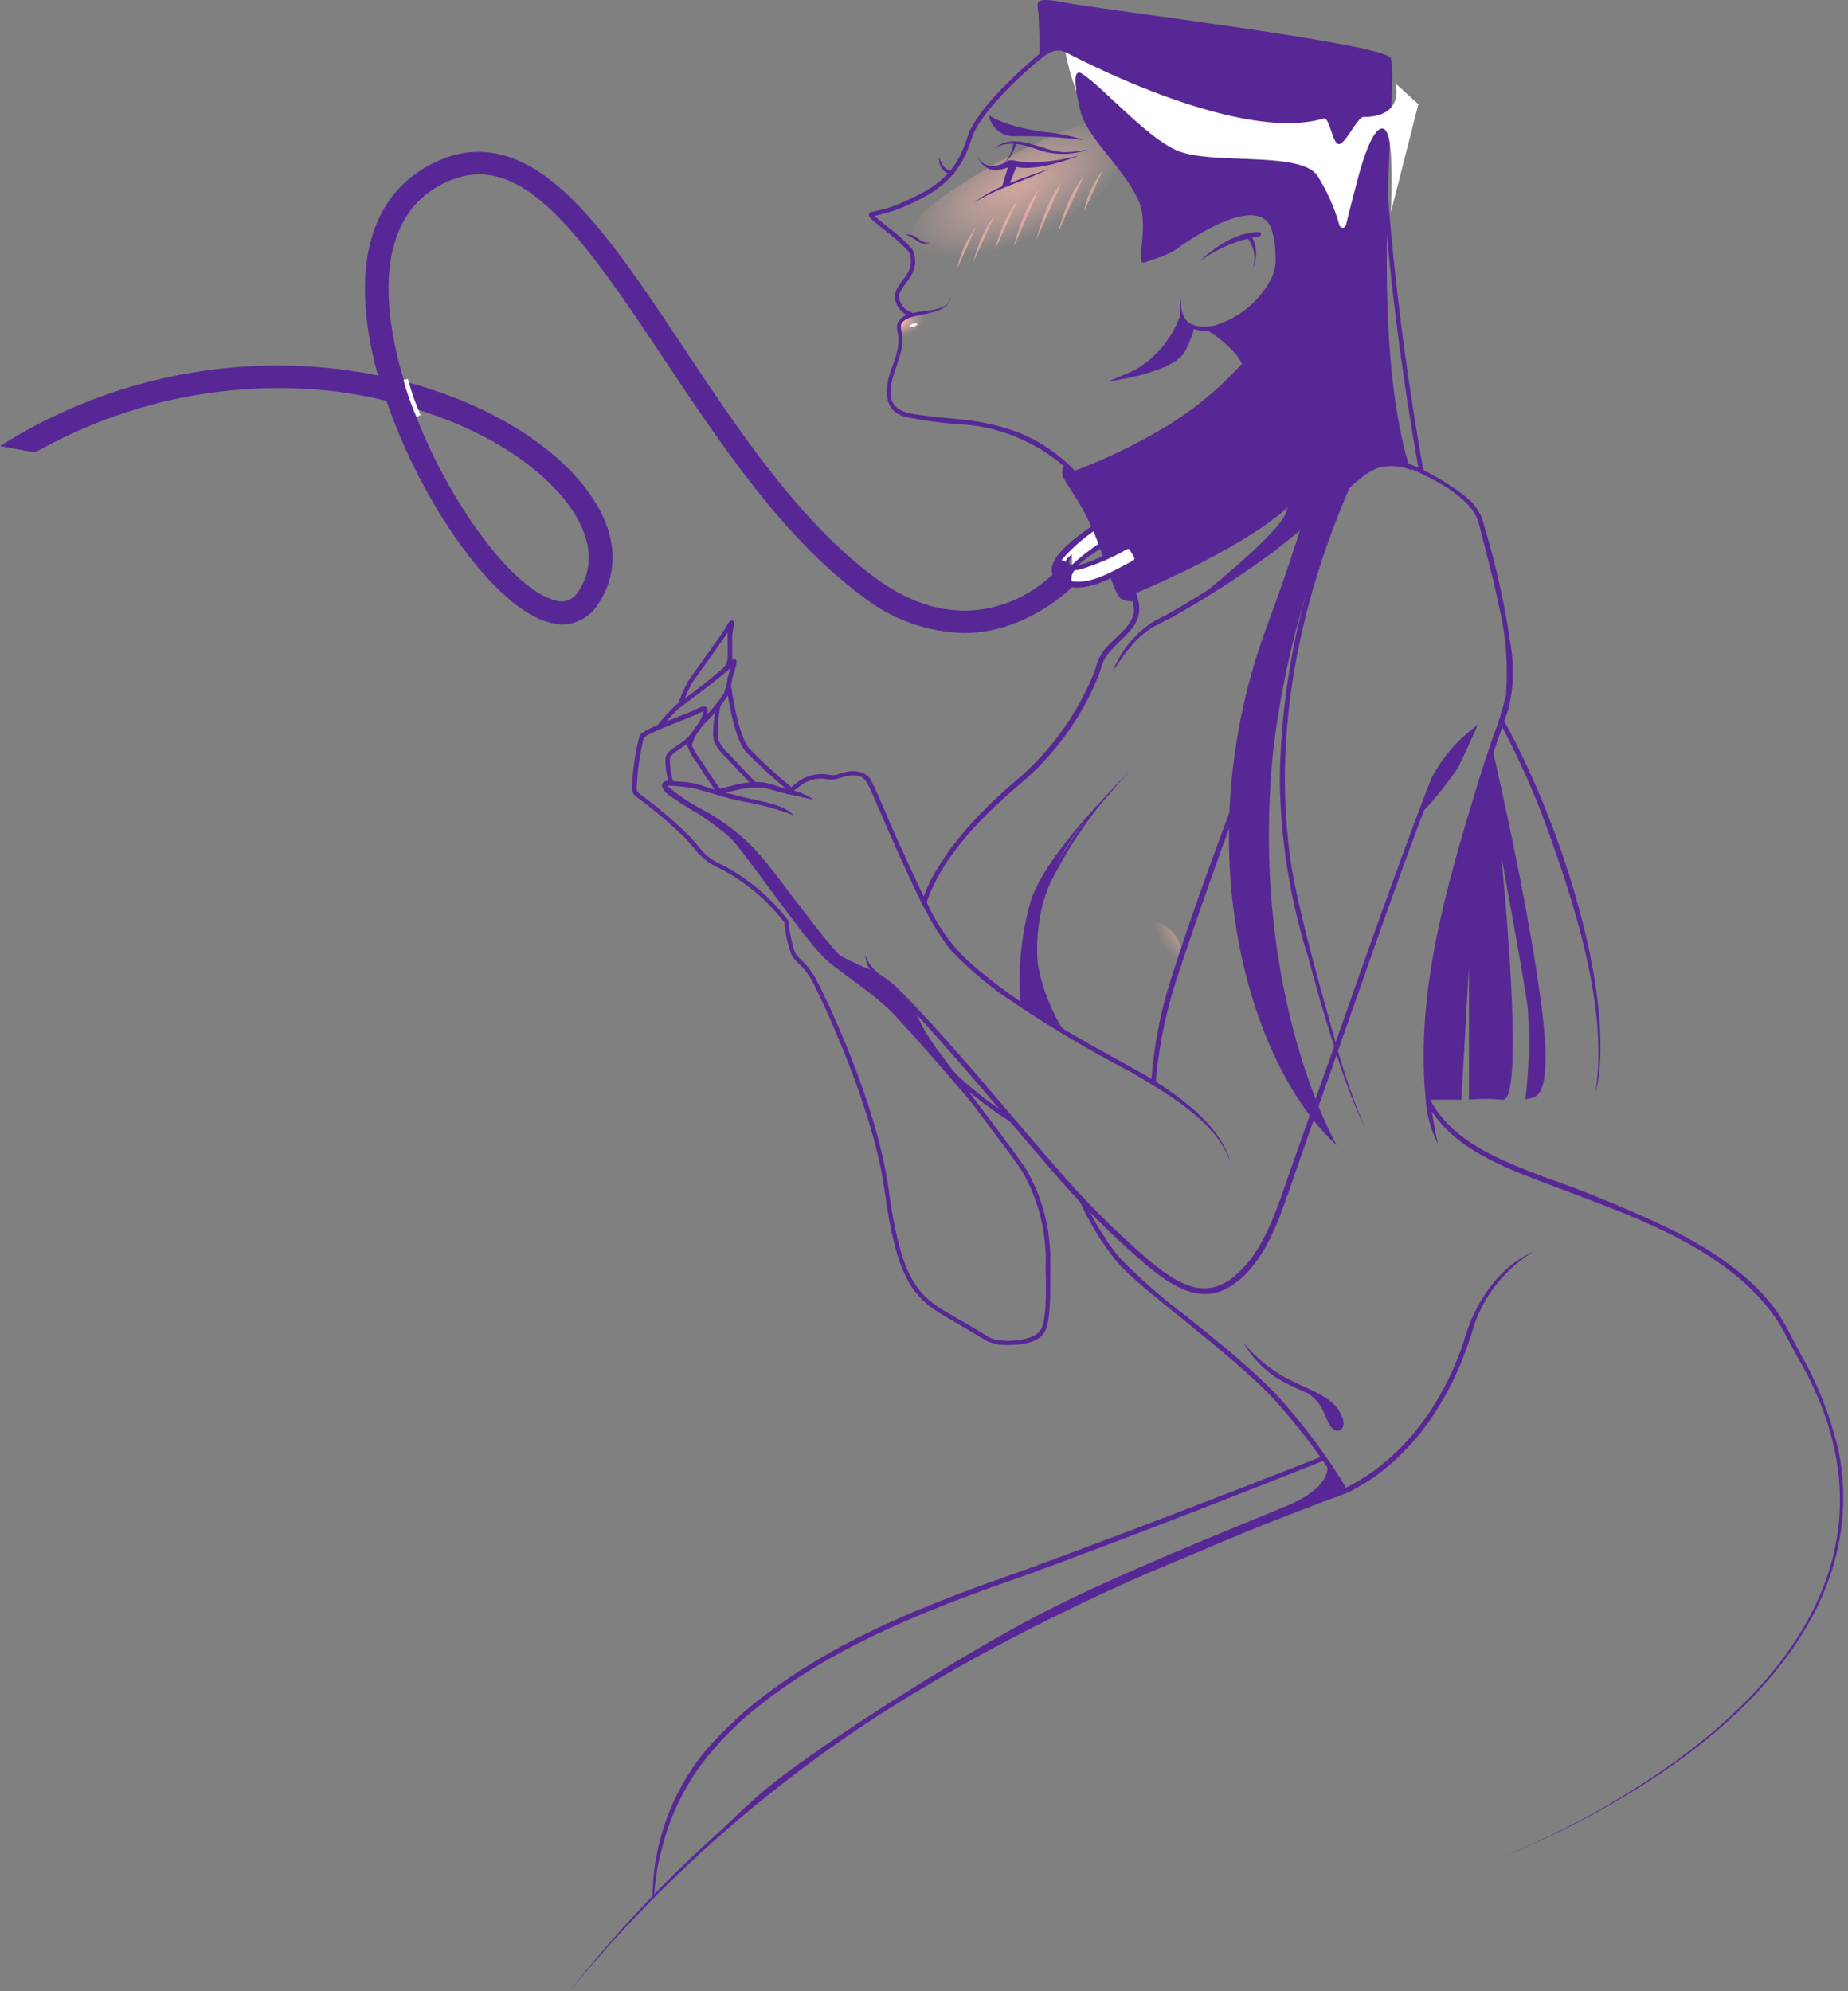 <?xml version="1.0" encoding="UTF-8"?> <svg xmlns="http://www.w3.org/2000/svg" width="388" height="418" viewBox="0 0 388 418" fill="none"><rect x="0" y="0" width="388" height="418" fill="#808080" stroke="none"/> <path opacity="0.67" d="M227.421 37.166C226.088 38.825 225.012 40.674 224.229 42.652C223.359 44.705 222.638 46.818 222.074 48.975" fill="#F6B7AD"></path> <path opacity="0.67" d="M222.914 38.264C221.589 39.986 220.514 41.886 219.721 43.909C218.837 46.02 218.111 48.194 217.547 50.412" fill="#F6B7AD"></path> <path opacity="0.67" d="M218.16 39.68C216.828 41.419 215.753 43.34 214.968 45.385C214.081 47.508 213.354 49.695 212.793 51.927" fill="#F6B7AD"></path> <path opacity="0.67" d="M208.888 45.125C207.854 46.503 206.971 47.987 206.255 49.553C205.445 51.294 204.81 53.112 204.359 54.979" fill="#F6B7AD"></path> <path opacity="0.67" d="M204.958 47.599C203.925 48.976 203.042 50.461 202.325 52.027C201.714 53.413 201.266 54.866 200.988 56.355" fill="#F6B7AD"></path> <path opacity="0.67" d="M231.533 35.73C230.499 37.108 229.616 38.592 228.899 40.158C228.286 41.551 227.838 43.01 227.562 44.507" fill="#F6B7AD"></path> <path opacity="0.67" d="M213.675 42.054C212.576 43.503 211.64 45.068 210.882 46.721C210.032 48.56 209.364 50.477 208.887 52.446" fill="#F6B7AD"></path> <path d="M240.312 210.464C244.807 210.464 248.452 206.552 248.452 201.727C248.452 196.902 244.807 192.99 240.312 192.99C235.816 192.99 232.172 196.902 232.172 201.727C232.172 206.552 235.816 210.464 240.312 210.464Z" fill="url(#paint0_radial_693_3598)"></path> <path d="M190.234 59.387C190.234 59.387 188.239 61.382 188.578 63.137C188.69 63.782 188.988 64.379 189.434 64.857C189.881 65.335 190.457 65.673 191.092 65.83C193.783 65.768 196.434 65.171 198.892 64.075C200.049 63.097 200.488 62.918 200.488 61.96C200.488 61.003 190.234 59.387 190.234 59.387Z" fill="url(#paint1_radial_693_3598)"></path> <path d="M190.594 72.552C190.594 72.552 188.48 70.018 188.899 68.203C189.027 67.645 189.338 67.146 189.783 66.784C190.227 66.423 190.78 66.221 191.353 66.209C194.364 66.08 197.28 65.113 199.772 63.416C200.969 62.459 200.809 68.502 200.809 69.4C200.809 70.298 190.594 72.552 190.594 72.552Z" fill="url(#paint2_radial_693_3598)"></path> <path opacity="0.67" d="M193.767 44.686C188.28 49.952 192.869 62.439 199.972 63.376C219.683 65.969 258.088 42.911 237.199 25.477C231.932 21.089 201.787 36.947 193.767 44.686Z" fill="url(#paint3_radial_693_3598)"></path> <path d="M191.89 68.523C192.337 68.404 192.665 68.177 192.622 68.017C192.579 67.858 192.182 67.825 191.735 67.945C191.288 68.064 190.961 68.291 191.003 68.451C191.046 68.611 191.443 68.643 191.89 68.523Z" fill="white"></path> <path d="M315.478 150.783C326.112 169.533 337.723 202.984 335.828 224.586C335.674 226.299 335.367 227.995 334.91 229.653C338.062 211.401 329.783 187.026 323.299 169.812C320.79 163.456 317.905 157.255 314.66 151.242L315.478 150.783Z" fill="#582796"></path> <path d="M297.967 99.141C294.036 77.261 291.332 55.179 289.867 32.998H290.805C292.272 55.139 294.976 77.181 298.905 99.021L297.967 99.141Z" fill="#582796"></path> <path d="M143.327 147.93L142.43 147.611C142.969 146.056 143.636 144.548 144.425 143.103C144.924 142.265 146.42 140.271 147.896 138.156C149.692 135.683 151.727 132.871 152.365 131.734C153.004 130.597 153.323 130.098 153.802 130.277C154.28 130.457 154.181 130.916 153.981 131.813C153.86 132.338 153.78 132.872 153.742 133.409C153.742 133.968 153.742 134.706 153.742 135.404C153.742 136.102 153.742 137.059 153.742 137.897C153.756 138.455 153.654 139.009 153.441 139.524C153.228 140.04 152.909 140.505 152.505 140.889L151.886 140.171C152.472 139.56 152.794 138.743 152.784 137.897C152.784 137.039 152.784 136.162 152.784 135.364C152.784 134.566 152.784 133.888 152.784 133.369C152.767 133.157 152.767 132.943 152.784 132.731C151.906 134.107 150.23 136.421 148.614 138.715C146.998 141.009 145.662 142.704 145.183 143.582C144.452 144.981 143.832 146.435 143.327 147.93Z" fill="#582796"></path> <path d="M158.21 165.105C158.21 165.105 154.918 161.694 153.422 160.058L152.544 159.121C151.444 158.155 150.554 156.974 149.93 155.65C149.352 154.134 150.23 148.589 150.329 147.951L151.267 148.11C150.792 150.479 150.638 152.901 150.808 155.311C151.396 156.511 152.216 157.583 153.222 158.463L154.12 159.42C155.616 161.036 158.888 164.447 158.888 164.447L158.21 165.105Z" fill="#582796"></path> <path d="M165.475 165.943C162.34 163.378 159.356 160.634 156.537 157.724C153.904 154.693 152.547 144.44 152.547 144.021L153.485 143.901C153.485 143.901 154.861 154.274 157.295 157.106C160.074 159.975 163.019 162.679 166.113 165.205L165.475 165.943Z" fill="#582796"></path> <path d="M150.669 166.56C150.549 166.421 148.095 163.01 147.457 161.893C147.257 161.534 146.838 160.895 146.379 160.217C145.48 159.102 144.766 157.849 144.264 156.507C144.62 155.074 145.243 153.721 146.1 152.518C146.518 151.995 146.965 151.496 147.437 151.022C149.108 149.412 150.599 147.627 151.886 145.696C152.299 144.821 152.569 143.885 152.684 142.923C152.719 142.6 152.779 142.28 152.863 141.966L153.023 141.487C153.023 141.188 153.282 140.689 153.422 140.191C150.768 142.624 142.908 148.429 142.529 148.708C141.168 149.993 139.908 151.38 138.758 152.857L138 152.278C139.214 150.727 140.548 149.273 141.99 147.93C145.974 145.114 149.797 142.077 153.442 138.834C153.601 138.635 153.941 138.176 154.379 138.395C154.818 138.615 154.798 139.114 153.941 141.766L153.781 142.245C153.716 142.514 153.67 142.788 153.641 143.063C153.522 144.116 153.225 145.141 152.763 146.095C151.439 148.122 149.893 149.995 148.155 151.68C147.713 152.117 147.293 152.576 146.898 153.056C146.148 154.094 145.588 155.255 145.242 156.487C145.801 157.633 146.469 158.722 147.237 159.738C147.736 160.457 148.155 161.075 148.374 161.474C148.973 162.531 151.487 166.002 151.507 166.042L150.669 166.56Z" fill="#582796"></path> <path d="M226.661 32.619C226.661 32.619 217.842 36.289 212.994 34.953C211.937 34.673 209.802 36.309 207.827 35.511C207.233 35.284 206.695 34.928 206.254 34.47C205.813 34.011 205.478 33.461 205.273 32.858C205.542 33.474 205.991 33.993 206.561 34.35C207.13 34.706 207.794 34.881 208.466 34.853C211.698 34.474 211.219 33.317 212.935 33.696C218.541 34.953 226.661 32.619 226.661 32.619Z" fill="#582796"></path> <path d="M202.42 132.891C194.571 132.697 187.003 129.936 180.873 125.032C164.254 112.745 151.067 92.878 139.416 75.365C120.542 46.941 108.153 30.006 92.112 39.042C81.319 45.026 80.701 58.191 82.137 68.084C82.739 72.136 83.646 76.137 84.85 80.052C99.374 83.842 112.063 90.664 120.223 99.301C129.201 108.815 131.076 118.948 125.37 127.106C124.341 128.675 122.837 129.873 121.078 130.526C119.32 131.179 117.398 131.253 115.594 130.737C104.063 127.964 88.581 105.943 81.14 84.141C77.562 83.273 73.939 82.607 70.286 82.147C50.129 79.828 29.735 83.498 11.651 92.698C10.215 93.416 7.302 94.972 7.302 94.972L0 93.636C21.03 80.314 45.992 74.597 70.725 77.439C73.658 77.778 76.531 78.237 79.364 78.816C78.426 75.544 77.712 72.211 77.229 68.842C74.935 52.526 79.224 40.797 89.678 34.933C99.195 29.567 108.592 31.262 118.388 40.159C126.747 47.739 134.827 59.906 143.406 72.792C154.817 89.986 167.765 109.474 183.686 121.242C204.874 136.92 220.296 121.242 220.934 120.644L225.124 123.197C225.124 123.217 215.707 132.891 202.42 132.891ZM86.706 85.677C94.108 105.624 107.814 123.895 116.632 126.049C117.489 126.334 118.418 126.319 119.266 126.008C120.114 125.696 120.831 125.106 121.3 124.334C125.57 118.25 123.854 110.371 116.592 102.652C109.769 95.391 98.995 89.308 86.686 85.677H86.706Z" fill="#582796"></path> <path d="M87.464 87.572C86.347 85.047 85.427 82.44 84.711 79.773L85.629 79.534C86.322 82.132 87.216 84.673 88.302 87.133L87.464 87.572Z" fill="white"></path> <path d="M211.778 282.332C210.182 282.423 208.588 282.129 207.129 281.474C205.134 280.238 199.967 277.206 198.291 276.248C191.428 272.259 188.156 267.811 185.702 249.819C183.248 231.827 171.737 208.09 170.32 205.577C169.6 204.323 168.691 203.186 167.627 202.206C167.041 201.692 166.542 201.086 166.151 200.411C165.371 198.223 164.875 195.944 164.674 193.629C161.053 188.91 156.434 185.048 151.148 182.319C148.926 181.382 147.007 179.85 145.601 177.891L144.005 176.096C140.766 172.887 137.284 169.933 133.591 167.26C133.283 167.03 133.038 166.728 132.878 166.379C132.718 166.031 132.647 165.648 132.673 165.265C132.833 161.609 133.368 157.98 134.269 154.434C134.828 153.476 137.701 152.299 142.01 150.604C143.746 149.926 145.382 149.288 146.18 148.869C146.978 148.45 147.916 148.071 148.355 148.47C148.794 148.869 148.574 149.567 148.355 150.245V150.385C147.479 152.609 146.067 154.582 144.245 156.129C143.646 156.588 143.108 156.947 142.629 157.286C141.512 158.044 140.773 158.543 140.634 159.281C140.632 160.901 140.86 162.512 141.312 164.068L140.394 164.307C139.903 162.603 139.674 160.834 139.716 159.061C139.955 158.004 140.853 157.386 142.11 156.548C142.589 156.229 143.108 155.85 143.706 155.411C145.371 153.966 146.67 152.148 147.497 150.105V149.966C147.588 149.746 147.661 149.519 147.716 149.288C147.357 149.407 147.009 149.561 146.679 149.746C145.841 150.185 144.265 150.803 142.429 151.522C139.696 152.599 135.586 154.214 135.147 154.952C134.322 158.375 133.828 161.868 133.671 165.385C133.649 165.619 133.689 165.854 133.787 166.068C133.885 166.282 134.038 166.466 134.229 166.601C137.967 169.318 141.495 172.312 144.783 175.557L146.38 177.353C147.681 179.208 149.478 180.66 151.567 181.541C157.042 184.364 161.815 188.379 165.532 193.29V193.41C165.737 195.643 166.199 197.845 166.909 199.972C167.273 200.55 167.716 201.074 168.225 201.528C169.361 202.558 170.324 203.764 171.078 205.098C172.615 207.751 184.046 231.029 186.58 249.699C188.974 267.272 192.126 271.641 198.69 275.431C200.386 276.388 205.613 279.42 207.588 280.677C209.563 281.933 216.187 281.814 218.242 279.52C219.738 277.864 219.638 271.541 219.579 267.771C219.514 266.675 219.514 265.576 219.579 264.48C219.568 257.966 217.863 251.566 214.631 245.909C210.401 239.507 183.687 205.059 183.408 204.719L184.166 204.141C184.425 204.48 211.159 238.948 215.409 245.391C218.798 251.215 220.561 257.842 220.516 264.58C220.516 265.158 220.516 266.355 220.516 267.751C220.516 273.276 220.516 278.363 218.94 280.158C217.364 281.953 214.531 282.332 211.778 282.332Z" fill="#582796"></path> <path d="M289.268 90.065C274.625 117.991 266.245 150.663 271.193 182.219C273.487 194.726 277.178 207.053 280.55 219.32C282.238 225.48 284.344 231.518 286.854 237.392C284.127 231.592 281.853 225.59 280.051 219.44C278.056 213.336 276.34 207.192 274.684 201.009C270.799 188.748 268.781 175.972 268.699 163.11C269.027 143.819 272.944 124.758 280.251 106.9C282.594 100.924 285.327 95.107 288.43 89.487L289.248 89.966L289.268 90.065Z" fill="#582796"></path> <path d="M280.666 83.503C276.816 99.522 272.006 115.295 266.261 130.737C248.585 177.632 262.151 223.569 280.666 240.444C280.666 240.444 262.111 208.429 267.338 157.386C270.014 135.122 276.62 113.511 286.85 93.556L280.666 83.503Z" fill="#582796"></path> <path d="M262.116 74.787C256.8 81.052 250.434 86.343 243.302 90.425C237.519 93.794 231.459 96.664 225.187 99.002L223.511 97.386C223.108 98.057 222.94 98.843 223.033 99.62C223.471 101.376 227.222 105.405 230.095 112.865C232.968 120.325 234.085 124.713 235.362 125.691C236.33 126.111 237.38 126.308 238.434 126.269L237.976 124.713C237.976 124.713 263.273 114.481 272.47 104.487C281.668 94.494 262.116 74.787 262.116 74.787Z" fill="#582796"></path> <path d="M199.41 62.539C199.53 65.352 194.343 65.77 192.328 66.329C191.051 66.648 189.774 66.927 189.195 68.084C189.12 68.48 189.12 68.886 189.195 69.281C190.552 73.989 186.542 78.457 187.041 83.084C187.44 87.173 192.627 86.934 195.759 87.453L201.385 88.011C205.187 88.343 208.937 89.12 212.558 90.325C219.865 92.901 226.05 97.935 230.054 104.567C231.91 107.903 233.595 111.332 235.102 114.839C236.648 118.32 237.903 121.923 238.853 125.611C239.187 126.577 239.287 127.609 239.145 128.621C239.003 129.634 238.622 130.598 238.035 131.435C236.299 133.809 234.045 135.325 232.329 137.678C231.823 138.409 231.458 139.228 231.251 140.092C230.648 141.911 229.914 143.684 229.057 145.398C225.738 152.287 221.086 158.449 215.371 163.529C206.951 170.69 198.313 178.789 194.522 189.46L193.605 189.241C194.169 187.395 194.932 185.616 195.879 183.935C200.488 175.597 207.43 168.795 214.633 162.712C220.202 157.704 224.754 151.669 228.039 144.939C228.871 143.283 229.585 141.57 230.174 139.813C230.422 138.839 230.833 137.915 231.391 137.08C233.386 134.028 237.376 132.173 238.075 128.543C238.082 127.65 237.982 126.759 237.775 125.89C236.846 122.264 235.618 118.722 234.104 115.298C231.212 108.436 228.119 101.335 222.034 96.768C216.119 92.155 208.935 89.461 201.445 89.048C197.648 88.818 193.874 88.305 190.153 87.512C185.225 86.395 185.784 81.169 187.14 77.539C188.098 74.826 189.135 72.353 188.417 69.56C188.307 69.027 188.307 68.478 188.417 67.945C188.628 67.409 188.997 66.949 189.475 66.628C191.809 64.633 198.971 66.01 199.55 62.639L199.41 62.539Z" fill="#582796"></path> <path d="M197.194 33.017C197.653 34.474 198.531 36.09 200.247 35.73L200.386 36.548C198.391 36.947 196.955 34.793 197.194 33.017Z" fill="#582796"></path> <path d="M207.625 24.181C207.831 25.433 208.48 26.57 209.454 27.383C210.429 28.196 211.663 28.632 212.932 28.61C217.793 28.511 222.654 28.771 227.476 29.388C225.29 28.638 223.029 28.13 220.733 27.872C211.156 26.855 207.625 24.181 207.625 24.181Z" fill="#582796"></path> <path d="M211.876 38.823L210.32 39.322L211.677 34.953L213.532 34.633L211.876 38.823Z" fill="#582796"></path> <path d="M220.255 35.451C215.048 38.044 209.362 39.441 204.414 42.612C209.003 39.002 214.848 37.426 220.255 35.451Z" fill="#582796"></path> <path d="M209.645 238.13C208.887 237.073 202.123 228.775 195.3 219.061C193.496 216.363 191.984 213.481 190.791 210.464C188.916 208.03 182.392 202.964 179.559 202.824C178.796 202.739 178.064 202.472 177.425 202.046C174.312 198.176 159.369 180.843 158.551 179.207C157.733 177.572 152.885 174.021 151.149 172.884C149.414 171.747 139.957 166.122 139.957 166.122C139.957 166.122 150.85 173.482 153.444 175.976C156.037 178.469 168.347 196.421 172.955 201.009C175.549 203.622 183.569 208.509 187.918 213.176C196.278 222.152 209.645 238.13 209.645 238.13Z" fill="#582796"></path> <path d="M190.168 49.254C190.653 49.188 191.146 49.234 191.61 49.39C192.074 49.545 192.495 49.806 192.841 50.152C193.177 50.44 193.568 50.657 193.989 50.791C194.411 50.925 194.855 50.972 195.295 50.93C194.843 51.127 194.345 51.196 193.856 51.129C193.367 51.062 192.905 50.862 192.522 50.551C191.812 49.996 191.017 49.558 190.168 49.254Z" fill="#582796"></path> <path d="M247.07 52.106C246.452 52.206 246.272 51.588 246.571 51.328L246.99 50.969C251.599 47.758 264.487 39.321 267.938 47.399C268.605 49.323 268.943 51.346 268.936 53.383C269.122 55.458 268.684 57.542 267.679 59.367C265.024 64.128 260.614 67.664 255.389 69.221C250.561 70.178 246.751 68.183 247.988 62.798C247.649 67.904 250.641 69.241 255.21 68.283C260.105 66.732 264.218 63.362 266.702 58.868C267.598 57.216 267.973 55.332 267.779 53.463C267.787 51.565 267.484 49.678 266.881 47.878C264.148 41.016 251.439 49.134 247.569 51.867L247.269 52.106C247.269 52.106 247.269 52.106 247.269 51.987C247.269 51.867 247.269 51.249 246.691 51.349L246.99 52.246L247.07 52.106Z" fill="#582796"></path> <path d="M251.641 55.059C255.112 51.788 259.342 48.835 264.309 48.676C264.423 48.68 264.532 48.724 264.616 48.8C264.7 48.877 264.754 48.981 264.768 49.094C264.783 49.206 264.756 49.321 264.694 49.416C264.632 49.511 264.538 49.581 264.429 49.613C259.78 50.339 255.385 52.21 251.641 55.059Z" fill="#582796"></path> <path d="M191.206 66.408H191.047C190.107 66.093 189.291 65.49 188.714 64.684C188.137 63.878 187.83 62.911 187.835 61.92C188.168 60.774 188.755 59.718 189.551 58.828C189.93 58.29 190.289 57.791 190.508 57.412C190.929 56.742 191.179 55.979 191.238 55.19C191.297 54.401 191.163 53.609 190.847 52.884C189.315 51.215 187.625 49.699 185.8 48.356C183.286 46.361 182.628 45.763 182.508 45.364C182.467 45.273 182.445 45.175 182.445 45.075C182.445 44.975 182.467 44.877 182.508 44.786C182.668 44.526 182.947 44.467 183.426 44.387C185.918 43.912 188.335 43.1 190.608 41.973C197.87 38.762 201.022 35.411 203.137 28.709C205.391 21.548 219.098 10.617 219.576 10.158L220.175 10.896L218.3 12.452C214.409 15.783 205.731 23.642 204.035 29.008C201.86 35.909 198.449 39.54 191.007 42.851C188.649 43.988 186.155 44.819 183.585 45.324C184.084 45.803 185.321 46.8 186.339 47.618C188.267 49.013 190.034 50.618 191.606 52.405C192.01 53.276 192.191 54.233 192.132 55.191C192.073 56.149 191.775 57.077 191.266 57.891C191.027 58.31 190.648 58.828 190.249 59.387C189.615 60.166 189.098 61.032 188.713 61.96C188.724 62.75 188.979 63.517 189.443 64.156C189.908 64.795 190.558 65.275 191.306 65.53C191.405 65.573 191.487 65.647 191.538 65.742C191.589 65.837 191.607 65.946 191.589 66.052C191.57 66.158 191.517 66.255 191.436 66.327C191.356 66.398 191.254 66.441 191.147 66.448L191.206 66.408Z" fill="#582796"></path> <path d="M262.452 49.174C263.006 49.955 263.392 50.842 263.588 51.779C263.784 52.715 263.784 53.683 263.589 54.62C263.481 55.218 263.321 55.805 263.11 56.375C263.249 55.793 263.329 55.198 263.349 54.6C263.415 53.737 263.31 52.87 263.039 52.049C262.769 51.227 262.339 50.467 261.773 49.813L262.452 49.174Z" fill="#582796"></path> <path d="M248.051 65.371C246.485 70.549 243.003 74.936 238.315 77.638C236.839 78.396 232.609 80.072 232.609 80.072C232.609 80.072 246.575 78.376 248.889 73.609C251.203 68.841 250.545 68.642 250.545 68.642C249.901 68.246 249.3 67.784 248.75 67.266C248.474 66.617 248.24 65.95 248.051 65.271" fill="#582796"></path> <path d="M313.147 156.348C313.147 156.348 320.469 187.405 323.501 210.084C326.534 232.764 321.766 230.031 320.269 230.849C321.036 224.475 321.203 218.044 320.768 211.64C320.05 205.895 315.202 179.725 315.202 179.725C315.202 179.725 320.429 231.168 315.521 230.869C313.16 230.631 310.78 230.631 308.419 230.869V202.843L306.823 230.869H299.82C299.82 230.869 299.421 224.605 299.281 218.482C299.288 215.436 299.575 212.398 300.139 209.406C305.286 178.708 309.536 168.934 309.536 168.934L313.147 156.348Z" fill="#582796"></path> <path d="M278.991 105.883C278.991 105.883 286.253 98.921 289.864 98.084C292.118 97.603 294.467 97.854 296.568 98.802C296.568 98.802 295.45 98.602 293.515 87.712C288.268 58.21 293.635 15.185 291.959 12.153C290.283 9.121 230.65 1.961 223.688 0.564C216.725 -0.832 217.822 0.564 218.002 2.559C218.181 4.554 218.341 12.532 218.341 12.532C218.341 12.532 220.934 9.82 223.348 10.817C225.762 11.814 224.286 12.393 226.82 23.264C228.057 28.629 235.339 34.653 238.79 41.535C241.723 47.26 237.952 55.896 240.406 55.079C243.459 54.061 246.591 52.944 247.549 51.767C251.641 48.923 256.021 46.517 260.616 44.587C262.432 44.148 267.619 45.424 267.938 49.514C268.258 53.603 268.617 59.766 263.449 63.875C258.282 67.984 256.068 68.882 254.392 68.882H252.696C255.238 70.299 257.519 72.141 259.439 74.327C260.616 75.803 267.06 86.295 268.357 95.85C269.175 101.714 271.25 103.649 270.113 107.399C268.656 112.126 250.601 126.288 250.601 126.288L269.694 113.902L278.991 105.883Z" fill="#582796"></path> <path d="M223.672 10.916C223.672 10.916 259.583 30.345 277.898 24.879C279.195 24.48 279.733 30.325 281.13 30.265C282.526 30.205 285 24.58 286.237 24.56C295.135 24.56 292.981 17.499 292.981 17.499L297.789 21.887L292.023 44.587C292.023 44.587 292.621 32.618 291.504 28.629C290.487 25.119 287.893 26.794 285.08 37.525C283.943 41.914 283.085 45.065 282.606 47.259C282.568 47.416 282.479 47.556 282.352 47.655C282.226 47.755 282.069 47.809 281.908 47.809C281.747 47.809 281.59 47.755 281.464 47.655C281.337 47.556 281.247 47.416 281.21 47.259C280.173 43.566 278.601 40.044 276.541 36.807C273.01 31.901 256.052 34.414 248.271 32.02C241.667 30.026 232.191 18.796 227.263 15.524C224.849 13.909 226.225 19.753 225.966 19.115C224.974 16.451 224.207 13.708 223.672 10.916Z" fill="white"></path> <path d="M233.664 140.83C235.4 136.415 238.541 132.693 242.602 130.238C243.54 129.78 244.597 129.261 245.435 128.762C252.834 124.525 259.982 119.863 266.842 114.8C273.585 109.534 279.91 103.849 286.553 98.403L287.132 99.141C280.648 104.647 274.284 110.471 267.54 115.717C260.625 120.821 253.395 125.485 245.894 129.68C244.976 130.178 243.899 130.697 243.001 131.156C238.891 133.151 236.118 137.14 233.664 140.89V140.83Z" fill="#582796"></path> <path d="M294.952 97.007C299.528 98.759 303.813 101.193 307.661 104.227C309.711 105.758 311.131 107.986 311.651 110.491C314.208 118.974 316.103 127.644 317.317 136.421C317.9 140.496 317.711 144.644 316.758 148.649C314.963 153.895 313.027 159.44 311.371 164.606C303.97 188.861 296.029 214.792 301.915 240.184C300.427 237.274 299.551 234.09 299.341 230.829C297.107 208.13 303.79 185.75 310.334 164.267C311.292 161.195 312.289 158.13 313.327 155.072C314.488 152.103 315.442 149.057 316.18 145.956C316.685 139.585 316.166 133.174 314.643 126.967C313.506 121.162 311.77 115.098 310.354 109.374C308.359 103.769 299.76 99.979 294.633 97.685L294.992 96.807L294.952 97.007Z" fill="#582796"></path> <path d="M300.202 230.709C304.771 239.645 314.986 243.535 323.884 246.966C333.313 250.249 342.546 254.071 351.536 258.415C360.374 263.003 369.172 268.727 374.439 277.444C375.576 279.439 376.873 282.112 377.95 284.066C381.702 290.587 384.453 297.633 386.11 304.971C392.095 336.885 366.918 361.659 341.76 376.639C333.247 381.824 324.318 386.294 315.066 390.004C324.288 386.228 333.183 381.698 341.66 376.46C375.796 355.575 400.475 323.84 377.172 284.485C376.075 282.491 374.718 279.778 373.621 277.923C363.267 261.547 340.822 254.665 323.505 248.003C314.387 244.552 303.814 240.263 299.305 230.988L300.202 230.709Z" fill="#582796"></path> <path d="M237.575 161.574C230.594 168.564 224.804 176.65 220.437 185.51C216.567 194.486 217.245 205.018 220.118 214.174L219.24 214.513C217.59 209.782 216.767 204.802 216.806 199.792C216.806 198.855 216.806 196.98 216.926 196.042C217.174 192.287 218.128 188.612 219.739 185.211C224.292 176.372 230.324 168.378 237.575 161.574Z" fill="#582796"></path> <path d="M266.242 143.163C266.842 146.857 266.541 150.641 265.365 154.194C263.988 157.545 262.731 161.015 261.474 164.426C256.467 178.17 251.499 191.953 246.93 205.876C244.685 212.807 243.252 219.976 242.661 227.239H241.703C242.204 219.872 243.591 212.592 245.833 205.556C250.302 191.594 255.369 177.85 260.517 164.107C261.813 160.676 263.07 157.265 264.507 153.835C265.634 150.402 266.226 146.816 266.262 143.203L266.242 143.163Z" fill="#582796"></path> <path d="M225.121 119.228C225.121 119.228 226.917 117.552 228.194 116.615C229.85 115.358 231.266 114.481 231.266 114.481L229.87 110.771C229.87 110.771 222.687 115.578 221.59 118.749C220.493 121.921 224.922 124.015 230.209 122.04C232.987 120.962 235.659 119.626 238.189 118.051C238.297 117.986 238.39 117.9 238.464 117.798C238.539 117.696 238.592 117.581 238.622 117.459C238.651 117.337 238.657 117.21 238.637 117.086C238.618 116.961 238.574 116.842 238.508 116.735L237.631 115.179C237.501 114.959 237.292 114.798 237.048 114.727C236.803 114.657 236.54 114.683 236.314 114.8C233.88 116.136 226.957 119.766 225.062 119.128C222.807 118.37 225.062 116.395 225.062 116.395" fill="white"></path> <path d="M224.806 118.808C226.72 117.007 228.79 115.378 230.991 113.941L230.791 114.58L229.335 110.87L230.173 111.149C227.483 112.919 225.053 115.054 222.95 117.492C221.514 119.187 221.734 121.062 223.928 121.781C228.577 123.137 233.285 120.045 237.295 118.011L237.973 117.592C238.452 117.253 237.973 116.714 237.614 116.156C237.255 115.597 237.155 114.919 236.497 115.358C233.359 117.178 230.009 118.605 226.522 119.606C223.948 120.205 222.532 117.791 225.085 116.415C221.893 121.681 232.307 116.415 233.784 115.577L235.24 114.819C235.759 114.56 236.417 114.041 237.096 114.201C237.774 114.36 238.213 115.058 238.512 115.617C238.76 116.003 238.974 116.41 239.151 116.834C239.245 117.142 239.235 117.473 239.124 117.776C239.012 118.078 238.804 118.336 238.532 118.509C234.043 121.023 226.761 125.65 221.873 121.98C217.763 117.991 226.681 112.326 229.514 110.211L230.093 109.812L230.352 110.491C230.352 110.65 231.869 114.48 231.869 114.6L231.509 114.839L228.337 117.013C227.34 117.771 226.342 118.629 225.405 119.487L224.766 118.808H224.806Z" fill="#582796"></path> <path d="M258.104 243.356C255.011 235.197 244.757 229.393 237.494 225.064C229.115 220.737 220.988 215.935 213.155 210.683C208.179 207.46 203.605 203.656 199.528 199.353C194.461 192.791 191.349 184.972 187.877 177.512C186.979 175.417 184.545 169.832 183.667 167.797C183.189 166.72 182.73 165.583 182.191 164.626C181.924 163.964 181.429 163.419 180.795 163.09C178.999 162.252 177.004 163.23 175.169 163.609C174.725 163.671 174.275 163.671 173.832 163.609C172.333 163.276 170.765 163.459 169.383 164.127C167.847 164.726 166.749 166.441 165.113 166.68V165.723C165.672 165.723 166.251 165.125 166.909 164.626C167.866 163.768 169.009 163.142 170.247 162.796C171.486 162.45 172.787 162.393 174.051 162.631C174.772 162.803 175.529 162.733 176.206 162.432C178.58 161.534 182.032 161.454 183.129 164.307C184.725 167.418 187.119 173.582 188.815 177.172C190.81 181.461 192.665 185.73 194.8 189.898C196.748 194.147 199.452 198.006 202.78 201.288C213.194 210.763 225.724 217.545 238.013 224.326C245.235 228.316 255.67 235.197 258.183 243.396L258.104 243.356Z" fill="#582796"></path> <path d="M170.716 167.819C169.399 167.659 168.162 167.28 166.885 167.001C164.75 166.662 162.675 165.924 160.581 165.445C157.209 164.946 153.797 166.123 150.486 166.801L150.246 165.884C153.658 164.946 157.149 163.709 160.76 164.328C162.496 164.707 164.092 165.425 165.828 165.784C167.58 166.095 169.246 166.775 170.716 167.779V167.819Z" fill="#582796"></path> <path d="M166.691 171.188C163.262 169.858 159.706 168.882 156.077 168.276C151.968 167.458 148.955 166.281 145.364 165.424C144.067 165.184 142.591 165.085 141.374 164.965C140.95 164.914 140.521 164.914 140.097 164.965C140.097 164.965 140.097 164.805 140.097 164.825C140.151 164.945 140.218 165.059 140.296 165.164C142.748 167.2 145.426 168.946 148.277 170.371C151.539 172.237 154.566 174.487 157.294 177.073C161.285 181.062 164.357 185.729 167.848 190.098C170.123 193.03 172.357 196.082 174.672 198.854C175.202 199.557 175.842 200.17 176.567 200.67C178.962 202.014 181.473 203.142 184.068 204.041L183.689 204.918C180.736 203.662 177.305 202.824 174.811 200.61C168.387 193.309 163.1 185.011 156.477 177.91C152.486 173.921 147.499 171.527 142.85 168.555C141.474 167.498 139.578 166.82 139 165.025C138.88 163.25 141.793 164.107 142.77 164.087C144.674 164.175 146.552 164.558 148.337 165.224C150.91 166.122 153.663 166.72 156.317 167.378C159.409 168.256 164.596 168.695 166.711 171.248L166.691 171.188Z" fill="#582796"></path> <path d="M181.551 200.191C182.106 201.904 183.18 203.403 184.623 204.48C186.221 205.464 187.694 206.635 189.012 207.97C200.285 219.44 210.38 232.046 220.934 244.134C227.302 251.658 234.275 258.649 241.782 265.038C248.066 270.104 253.912 273.376 260.556 266.634C265.623 261.587 268.097 253.808 270.391 247.186L275.319 233.223C283.14 211.281 292.118 185.032 300.517 163.409C302.818 158.941 306.165 155.095 310.273 152.199C307.001 155.77 303.31 159.32 301.375 163.788C293.075 185.271 284.117 211.66 276.357 233.602L271.469 247.565C269.114 254.386 266.66 262.265 261.493 267.511C254.351 274.652 247.967 271.501 241.163 265.975C233.58 259.544 226.547 252.492 220.135 244.892C210.42 233.662 201.063 222.172 190.908 211.361C189.285 209.545 187.517 207.864 185.621 206.335C184.489 205.774 183.525 204.927 182.825 203.876C182.125 202.826 181.713 201.61 181.631 200.351L181.551 200.191Z" fill="#582796"></path> <path d="M225.262 122.699C225.019 122.247 224.914 121.734 224.96 121.223C225.006 120.712 225.201 120.226 225.522 119.826C226.699 118.689 227.278 119.128 227.278 119.128C227.278 119.128 225.282 119.547 224.923 119.128C224.564 118.709 222.928 116.514 221.492 118.11C219.138 120.664 225.262 122.779 225.262 122.779" fill="#582796"></path> <path d="M234.545 164.745C234.545 164.745 219.741 179.067 216.429 189.04C214.418 196.094 213.688 203.451 214.275 210.762L223.492 216.607C223.492 216.607 214.315 203.482 218.564 189.319C220.758 182.297 224.509 175.861 229.537 170.49L234.545 164.745Z" fill="#582796"></path> <path d="M298.043 171.089C301.038 168.015 303.749 164.677 306.143 161.115C307.659 158.083 310.273 152.179 310.273 152.179C310.273 152.179 301.993 159.5 300.018 165.165C298.462 169.633 298.043 171.089 298.043 171.089Z" fill="#582796"></path> <path d="M212.337 235.597C208.06 232.939 204.051 229.873 200.366 226.441C199.433 225.472 198.585 224.424 197.833 223.309C197.493 222.871 197.194 222.432 196.895 222.073C194.176 218.593 191.978 214.736 190.371 210.623L191.269 210.304C192.851 214.32 195.001 218.089 197.653 221.494C197.952 221.873 198.272 222.292 198.591 222.751C199.312 223.813 200.119 224.813 201.005 225.743C204.649 229.137 208.618 232.163 212.855 234.779L212.337 235.597Z" fill="#582796"></path> <path d="M281.72 312.71C277.862 306.422 273.463 300.482 268.573 294.958C263.785 289.452 255.625 282.89 248.443 277.006C242.059 271.859 236.472 267.431 234.158 264.439C231.034 260.517 228.444 256.197 226.457 251.593L227.335 251.234C229.284 255.754 231.827 259.993 234.896 263.841C239.26 268.353 243.984 272.502 249.021 276.248C256.263 282.072 264.443 288.674 269.291 294.2C274.229 299.78 278.662 305.788 282.539 312.152L281.72 312.71Z" fill="#582796"></path> <path d="M271.789 290.41C273.617 291.502 275.282 292.845 276.737 294.399C278.433 296.574 278.732 299.705 280.388 300.244C282.044 300.782 282.383 298.748 281.864 297.691C281.383 296.623 280.707 295.656 279.869 294.838C277.513 292.817 274.761 291.308 271.789 290.41Z" fill="#582796"></path> <path d="M261.315 282.112C264.116 285.523 267.657 288.251 271.669 290.091C274.582 291.647 278.033 292.644 280.387 295.117C281.116 295.977 281.666 296.974 282.003 298.05C281.505 297.058 280.829 296.165 280.008 295.417C277.495 293.223 274.123 292.504 271.19 290.929C267.009 289.119 263.515 286.024 261.215 282.092L261.315 282.112Z" fill="#582796"></path> <path d="M322.126 262.645C316.279 266.15 311.835 271.58 309.557 278.004C305.467 292.426 296.849 306.508 283.023 313.31C252.358 324.699 222.033 337.465 193.883 354.26C165.666 370.985 140.579 392.497 119.746 417.831C133.25 400.617 148.898 385.2 166.311 371.953C200.965 345.085 241.685 327.412 282.544 312.312C294.714 306.328 303.133 294.36 307.323 281.594C309.497 273.735 314.445 266.016 322.126 262.665V262.645Z" fill="#582796"></path> <path d="M137.004 398.482C137.012 387.172 140.947 376.216 148.136 367.485C149.953 365.385 151.885 363.388 153.922 361.501C154.421 361.002 155.458 360.065 155.917 359.626C172.935 345.005 194.242 336.847 215.151 329.566C235.999 321.927 256.728 313.908 277.397 305.81L277.756 306.687C257.107 314.885 236.398 322.984 215.51 330.623C194.681 337.864 173.514 345.922 156.556 360.424C156.037 360.843 154.999 361.78 154.56 362.259C153.403 363.376 151.688 364.972 150.69 366.248C145.061 372.346 141.054 379.761 139.039 387.811C138.052 391.288 137.483 394.87 137.343 398.482H137.004Z" fill="#582796"></path> <path d="M278.655 307.624C278.655 307.624 279.991 311.972 270.176 316.101C257.587 321.387 234.763 330.343 218.304 338.861C201.505 347.557 168.966 368.122 158.711 377.338C152.067 383.322 139.758 395.729 139.758 395.729C139.758 395.729 164.197 370.137 205.396 347.099C214.388 342.087 223.638 337.553 233.107 333.515C276.839 315.264 282.206 312.79 282.226 312.511L278.655 307.624Z" fill="#582796"></path> <path d="M210.219 34.913C211.636 33.624 212.543 31.868 212.772 29.966H213.351C212.935 31.916 211.821 33.647 210.219 34.834V34.913Z" fill="#582796"></path> <path d="M208.742 31.163C213.231 27.452 218.598 31.722 223.446 31.961C225.128 31.912 226.802 31.725 228.454 31.403C225.194 32.547 221.652 32.603 218.358 31.562C215.266 30.465 211.835 29.268 208.742 31.163Z" fill="#582796"></path> <defs> <radialGradient id="paint0_radial_693_3598" cx="0" cy="0" r="1" gradientUnits="userSpaceOnUse" gradientTransform="translate(250.602 193.587) rotate(68.835) scale(13.507 10.163)"> <stop offset="0.1" stop-color="#F6B7AD" stop-opacity="0.99"></stop> <stop offset="0.15" stop-color="#F6B7AD" stop-opacity="0.96"></stop> <stop offset="0.22" stop-color="#F6B7AD" stop-opacity="0.87"></stop> <stop offset="0.31" stop-color="#F6B7AD" stop-opacity="0.73"></stop> <stop offset="0.41" stop-color="#F6B7AD" stop-opacity="0.53"></stop> <stop offset="0.43" stop-color="#F6B7AD" stop-opacity="0.5"></stop> <stop offset="0.55" stop-color="#F6B7AD" stop-opacity="0.3"></stop> <stop offset="0.67" stop-color="#F6B7AD" stop-opacity="0.14"></stop> <stop offset="0.76" stop-color="#F6B7AD" stop-opacity="0.04"></stop> <stop offset="0.81" stop-color="#F6B7AD" stop-opacity="0"></stop> </radialGradient> <radialGradient id="paint1_radial_693_3598" cx="0" cy="0" r="1" gradientUnits="userSpaceOnUse" gradientTransform="translate(184.672 74.697) rotate(95.712) scale(4.029 6.927)"> <stop stop-color="#F6B7AD"></stop> <stop offset="0.37" stop-color="#F6B7AD" stop-opacity="0.58"></stop> <stop offset="0.89" stop-color="#F6B7AD" stop-opacity="0"></stop> </radialGradient> <radialGradient id="paint2_radial_693_3598" cx="0" cy="0" r="1" gradientUnits="userSpaceOnUse" gradientTransform="translate(187.913 67.317) rotate(-95.712) scale(4.089 7.03)"> <stop offset="0.23" stop-color="#F6B7AD"></stop> <stop offset="0.24" stop-color="#F6B7AD" stop-opacity="0.99"></stop> <stop offset="0.42" stop-color="#F6B7AD" stop-opacity="0.64"></stop> <stop offset="0.59" stop-color="#F6B7AD" stop-opacity="0.37"></stop> <stop offset="0.73" stop-color="#F6B7AD" stop-opacity="0.17"></stop> <stop offset="0.83" stop-color="#F6B7AD" stop-opacity="0.05"></stop> <stop offset="0.89" stop-color="#F6B7AD" stop-opacity="0"></stop> </radialGradient> <radialGradient id="paint3_radial_693_3598" cx="0" cy="0" r="1" gradientUnits="userSpaceOnUse" gradientTransform="translate(213.775 39.29) rotate(-25.249) scale(27.613 11.899)"> <stop offset="0.02" stop-color="#F6B7AD"></stop> <stop offset="0.1" stop-color="#F6B7AD" stop-opacity="0.95"></stop> <stop offset="0.26" stop-color="#F6B7AD" stop-opacity="0.8"></stop> <stop offset="0.47" stop-color="#F6B7AD" stop-opacity="0.58"></stop> <stop offset="0.72" stop-color="#F6B7AD" stop-opacity="0.26"></stop> <stop offset="0.92" stop-color="#F6B7AD" stop-opacity="0"></stop> </radialGradient> </defs> </svg> 